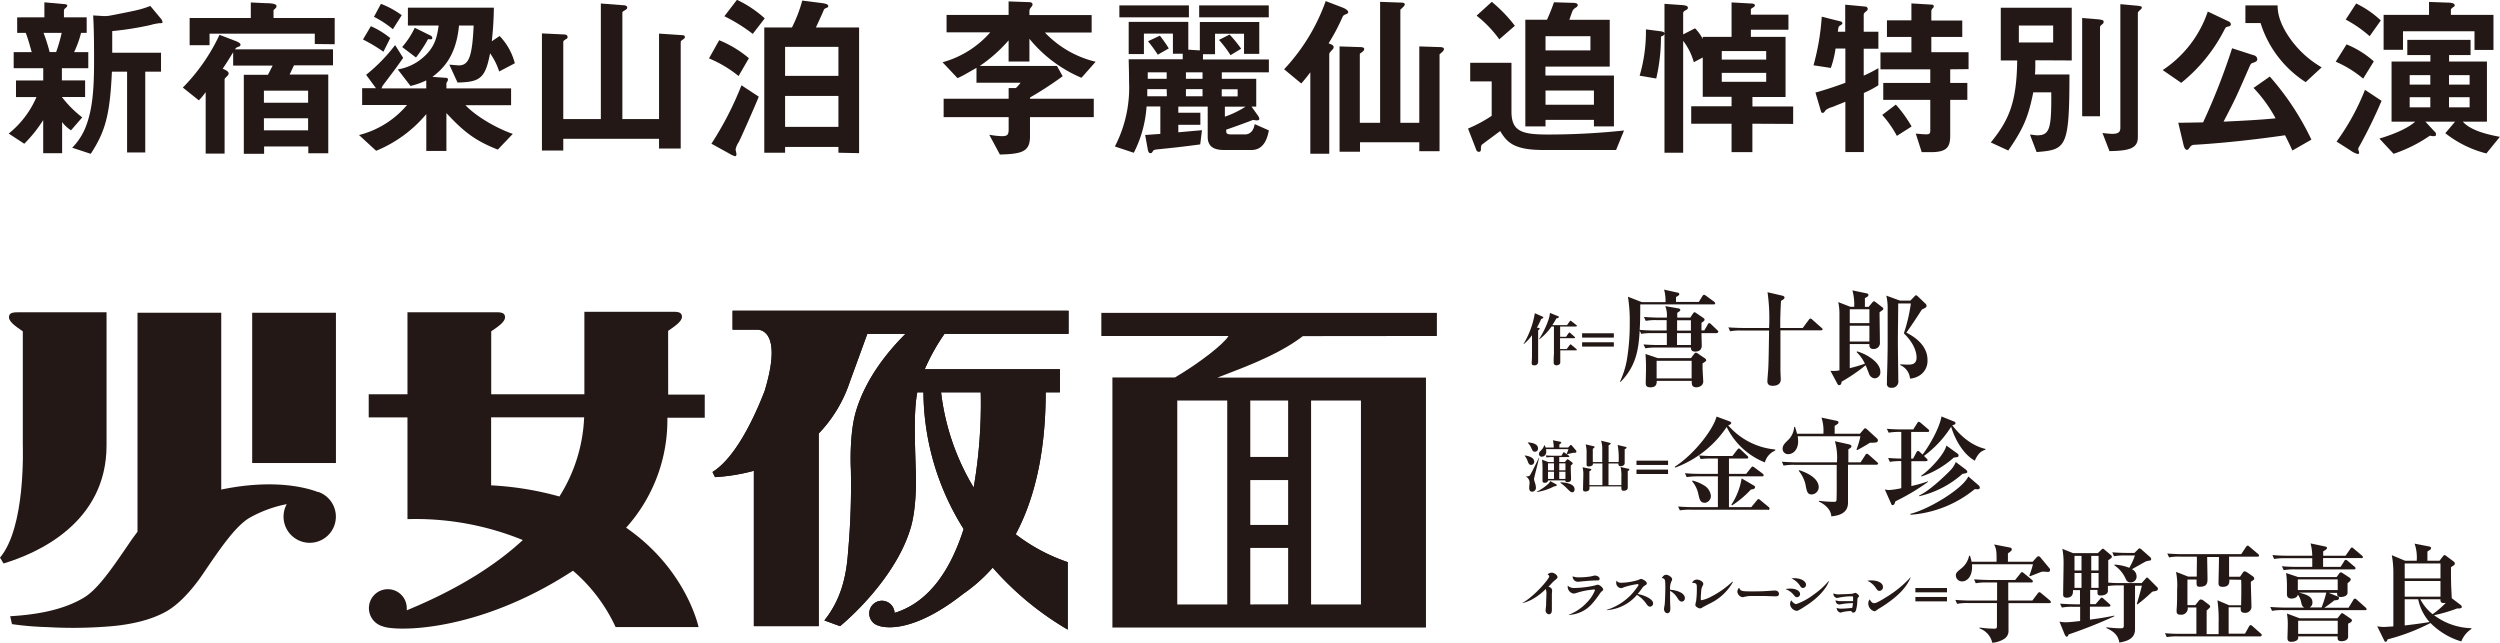 <svg id="レイヤー_1" data-name="レイヤー 1" xmlns="http://www.w3.org/2000/svg" viewBox="0 0 528.38 135.89"><defs><style>.cls-1{fill:#231815;}</style></defs><path class="cls-1" d="M1179.7,2141.6v2.58h4.91v3.51h-4.91A23.23,23.23,0,0,0,1184,2152l-2.37,2.73a7.17,7.17,0,0,1-1.88-1.74v6.58h-4v-7a28.22,28.22,0,0,1-4,5l-3.29-2.15a20,20,0,0,0,5.87-7.72H1170v-3.51h5.76v-2.58h-6.25v-3.4h3.81c-.22-.78-.74-2.74-1.26-4.07h-1.81v-3.28H1176v-3.18l4.06.37c.55,0,.78.15.78.33s-.19.37-.34.48-.37.33-.37.56v1.44h4.81v3.28h-1.19a21.16,21.16,0,0,1-1.47,4.07h3v3.4Zm-3.88-7.47a35.46,35.46,0,0,1,1.29,4.07h1.37a32.91,32.91,0,0,0,1.18-4.07Zm24.27-2a9.14,9.14,0,0,0-1.63.34,65.17,65.17,0,0,1-8.12,1.29c0,1.18,0,1.73,0,4.58h10.31v4h-3.33v17.07h-3.84v-17.07h-3.21c-.41,9.09-1.37,12.6-4.47,17.36l-3.92-1.29a13.05,13.05,0,0,0,2.81-4.28c1.48-3.7,1.81-8.06,1.81-13.82,0-3.29,0-6.58-.19-9.86l2.29.14a7.12,7.12,0,0,0,1.11-.07c5.95-1.15,6.61-1.29,8.68-2.07l2.22,2.66a1.72,1.72,0,0,1,.37.78C1200.94,2132.1,1200.72,2132.1,1200.09,2132.1Z" transform="translate(-1166.62 -2127.19)"/><path class="cls-1" d="M1228.75,2141l-.92,1.95H1236v16.63h-4.22v-1.44h-9.34v1.55h-4.29V2143h5.1l1-1.95h-8.35v-2.81c-1.18,1.92-1.59,2.55-2.21,3.47.7.3,1.25.59,1.25,1,0,.29-.26.51-.44.7s-.41.37-.41.55v15.7h-4v-13a14.17,14.17,0,0,1-1.44,1.74l-3.39-2.7a39.78,39.78,0,0,0,7.75-11.15l3.18,1.22c.41.14,1.26.48,1.26.85s-.34.4-.48.48a1,1,0,0,0-.67.51H1237V2141Zm4.4-4.51v-2.18h-22.24v2.44h-4.21V2131h12.93v-3.29l3.14.15c.37,0,2.29,0,2.29.59,0,.4-.26.52-.63.88V2131h12.93v5.54Zm-1.41,9.86h-9.34v2.55h9.34Zm0,5.84h-9.34v2.55h9.34Z" transform="translate(-1166.62 -2127.19)"/><path class="cls-1" d="M1272.12,2142.3a13.67,13.67,0,0,0-1.92-3.84c-1,5.21-2.07,6.09-6.88,6.17l-1.73-3.77c.29,0,1.7.15,2,.15,2.18,0,2.84-2,3.14-8.43h-3.1c-.63,7-3.92,9.53-5.62,10.86l2.74.19c.29,0,.55.07.55.37s-.33.66-.33.81v1.07h13.67v3.55H1265c2.43,2.55,6.9,5,10,6.06l-3.17,3.32c-4.44-1.77-6.91-3.43-10.86-7.72v8h-4.25v-7.79a27.3,27.3,0,0,1-10.6,7.76l-3.62-3.33a19.54,19.54,0,0,0,10.15-6.35h-9.49v-3.55h2.92L1244,2143a36.07,36.07,0,0,0,6.13-6.28l1.7,2.7c-1.18,1.73-2.84,3.91-4.32,5.87a3.51,3.51,0,0,0-.26.59h9.46v-1.7a16.19,16.19,0,0,1-3.33,1.18l-2.69-3.5a10.64,10.64,0,0,0,4.8-2.07c3.14-2.4,3.51-4.95,3.84-7.21h-6.5v-3.77H1271a70.81,70.81,0,0,1-.44,7.1l1.66-1.11a13,13,0,0,1,3.21,5.76Zm-24.46-4.18a35,35,0,0,0-4.32-2.58l1.66-2.81a17.25,17.25,0,0,1,4.1,2.51Zm2-4.76a22.53,22.53,0,0,0-4-2.62l1.47-2.74a19,19,0,0,1,4.4,2.4Zm7.43,2.1a28.74,28.74,0,0,1-2.55,3.88l-2.92-2.21a17.84,17.84,0,0,0,2.66-4.07l3,1.48c.22.11.7.3.7.59S1258,2135.58,1257.12,2135.46Z" transform="translate(-1166.62 -2127.19)"/><path class="cls-1" d="M1310.9,2135.58s-.41.25-.41.44v22.57h-4.58v-2.07h-20.24V2159h-4.51v-24.75l4.69.22c.48,0,.74.22.74.55s-.29.41-.48.52-.44.3-.44.48v16.33h7.94v-24.42l4.8.37c.37,0,.78.11.78.55,0,.26-.37.41-.52.52s-.51.26-.51.45v22.53h7.75v-18.06l4.88.33c.37,0,.59.11.59.4S1311.08,2135.46,1310.9,2135.58Z" transform="translate(-1166.62 -2127.19)"/><path class="cls-1" d="M1322.72,2143.26a25.28,25.28,0,0,0-6.25-3.73l2.15-3.84a23.57,23.57,0,0,1,6.28,3.8Zm0,14a4.47,4.47,0,0,0-.63,1.51c0,.15.18.81.18,1s-.07.44-.29.44a4,4,0,0,1-1-.44l-4-2.21a68.84,68.84,0,0,0,6.35-12.34l3.66,2.4C1326,2150.06,1323.27,2156.23,1322.72,2157.3Zm3-22.91a36.4,36.4,0,0,0-6-3.73l2.66-3.47a24,24,0,0,1,5.87,3.92Zm18.1,25.12v-1.22h-11.27v1.22h-4.4V2133H1334a30.16,30.16,0,0,0,2.18-5.69l4.06.52c.48.07,1.44.18,1.44.63a.38.38,0,0,1-.22.33c-.55.22-.63.26-.77.59,0,.08-1.11,2.51-1.63,3.62h9.13v26.56Zm0-22.38h-11.27v6.13h11.27Zm0,10.38h-11.27V2154h11.27Z" transform="translate(-1166.62 -2127.19)"/><path class="cls-1" d="M1395.19,2143.63a28.55,28.55,0,0,1-11-8.24v4.8h-4.4v-4.47a30.77,30.77,0,0,1-6.09,5.4H1390l1.22,2.18a76.14,76.14,0,0,1-6.91,4.5v.26h13.48v3.88h-13.48v4.1c0,3.14-1.59,3.7-6.36,3.81l-2.25-4.18a18.78,18.78,0,0,0,2.59.3c1.22,0,1.51-.22,1.51-1.48v-2.55h-13.74v-3.88h13.74v-2.25l1.52,0a7.62,7.62,0,0,0,1-1.14H1373v-3.14c-2.62,1.51-2.84,1.63-4,2.18l-3.17-3.36a20.69,20.69,0,0,0,10.08-6.32h-9.23v-3.69h13.11v-2.85l4.29.15c.33,0,.77.07.77.52a.6.6,0,0,1-.18.4c-.37.48-.48.63-.48,1v.82h13.15v3.69h-9.87a21.75,21.75,0,0,0,10.72,6.17Z" transform="translate(-1166.62 -2127.19)"/><path class="cls-1" d="M1424.85,2142.48v1.37h7.28v5.87h-1l1.37,1.92a1.62,1.62,0,0,1,.29.67c0,.3-.4.33-.59.33a6.67,6.67,0,0,1-.74-.11c-1.88.74-3.8,1.41-5.68,2.07,0,.74,0,1,1.1,1h2.85c1.62,0,2-1.63,2.07-2.18l3,1.33c-.22,1.07-.78,4.14-3.66,4.14h-5.87c-2.44,0-3.4-1-3.4-2.78v-6.39h-6.21v1.3h4.66v2.55h-4.66v1.58c2.07-.18,2.37-.22,5-.44l-.37,3c-4.18.55-4.62.59-8.57,1-1.11.11-1.26.15-1.44.44s-.22.41-.52.41-.48-.26-.59-1l-.52-2.84,3.21-.23v-5.8h-2.91a25.14,25.14,0,0,1-2.7,9.79l-4-1.33a27,27,0,0,0,3-13.63c0-1.07,0-1.44-.08-4.8h11.42v-1.18h-2.07v-4.25h-6.13v4.32h-3.22v-6.8h12.6v5.88l2.44.15v-6h12.56v6.73h-3.22v-4.25h-6.13v4.32h-2.55v1.11h13.93v2.73Zm-21.65-11.63v-2.52h14.7v2.52Zm10,15.18h-4.1l0,1.51h4.14Zm0-3.55h-4v1.37h4Zm-1.88-3.73a28,28,0,0,0-2.07-2.84l2.51-1.18a28.83,28.83,0,0,1,1.89,2.69Zm9.46,3.73h-3.51v1.37h3.51Zm0,3.55h-3.51v1.51h3.51Zm-.71-15.18v-2.52h14.71v2.52Zm6.62,8a22.3,22.3,0,0,0-2.44-3.22l2.25-1.14a27.93,27.93,0,0,1,2.44,3Zm1.51,7.2h-3.36v1.51h3.36Zm-2.7,3.69v2.11a20.17,20.17,0,0,0,4.36-2.11Z" transform="translate(-1166.62 -2127.19)"/><path class="cls-1" d="M1451.22,2130.14c-.63.26-.67.3-.85.63a42.59,42.59,0,0,1-2.95,5.58c.7.26,1.07.41,1.07.81a.77.77,0,0,1-.26.52c-.52.56-.67.7-.67,1v21h-4v-17.21a29.13,29.13,0,0,1-1.92,2.36l-3.62-3a41.08,41.08,0,0,0,8.79-14.41l3.58,1.37c.48.19,1.18.55,1.18,1A.49.49,0,0,1,1451.22,2130.14Zm19.65,8.54v20.46h-4.28v-1.88h-12.53v2h-4.32V2137l4.21.14c.34,0,1,0,1,.41s-.45.63-.93,1v14.6h4.29v-25.57l4.21.15c.33,0,1,0,1,.37s-.44.63-.93,1.14v23.91h4V2137l4.21.14c.33,0,1,0,1,.41S1471.35,2138.24,1470.87,2138.68Z" transform="translate(-1166.62 -2127.19)"/><path class="cls-1" d="M1508.18,2158.89h-15.37c-6.09,0-7.65-1.52-9.12-4-.45.33-3.85,2.84-3.92,2.92a1.51,1.51,0,0,0-.15.63c0,.51,0,.84-.44.84s-.56-.4-.74-.92l-1.55-4a29.21,29.21,0,0,0,5-2.69v-7.28h-4.54v-3.92h8.72v10.27c0,4.25,2.21,4.88,7.72,4.88a151.82,151.82,0,0,0,16.07-.85Zm-24.68-23.39a24.83,24.83,0,0,0-4.8-5l3.21-2.92a30.28,30.28,0,0,1,4.88,5.06Zm20,18.4v-1.37h-10.23v1.37H1489v-22.54h4.58c.48-1.07.85-1.92,1.48-3.69l3.51.11c.66,0,1.51,0,1.51.48a.62.62,0,0,1-.26.44c-.59.37-.62.45-.77.67s-.63,1.7-.74,2h8.53v9.9h-13.59v1.89h14.48v10.75Zm-.74-19.06h-9.49v3h9.49Zm.74,11.49h-10.23v3h10.23Z" transform="translate(-1166.62 -2127.19)"/><path class="cls-1" d="M1517.67,2134.91a38.84,38.84,0,0,1-1,8.87l-3.51-.59a33,33,0,0,0,1.33-9.79l3.11.4c.48.08.81.19.81.48S1518,2134.84,1517.67,2134.91Zm19.32,18.43v6h-4.4v-6h-8.53v-3.69h8.53v-2h-6.09v-8.31l-1.89,1a12.88,12.88,0,0,0-2.25-4.51v23.64h-3.95v-31.47l3.69.26c.81.07,1.26.18,1.26.59,0,.26-.26.4-.48.51s-.52.3-.52.6v4.5l2.51-1.29a9.72,9.72,0,0,1,1.63,2.25v-.44h6.09v-7.28l3.92.22c.59,0,1,.08,1,.37s-.14.34-.44.52-.4.26-.4.41v1.07h7.94v3.18h-7.94v1.51H1544v12.71h-7v2h8.61v3.69Zm2.92-15.36h-9.39v1.81h9.39Zm0,4.61h-9.39v1.89h9.39Z" transform="translate(-1166.62 -2127.19)"/><path class="cls-1" d="M1560.55,2146.84v12.49h-3.91v-10.64c-1.08.44-2.44,1-2.81,1.14a3.5,3.5,0,0,0-1.33.63c-.3.41-.41.59-.67.59a.35.35,0,0,1-.33-.29l-1.18-4c2.47-.71,4.32-1.33,6.32-2.07v-7.24h-2.07a21.1,21.1,0,0,1-1,4.1l-3.66-.56a50.7,50.7,0,0,0,1.74-10.27l4,1a.43.43,0,0,1,.36.37c0,.19-.14.3-.59.56-.22.18-.25.29-.37,1.25h1.56v-5.72l4.28.4a.52.52,0,0,1,.48.52.61.61,0,0,1-.29.44c-.26.23-.56.45-.56.71v3.65h3.1v3.59h-3.1v5.69a29.59,29.59,0,0,0,3.1-1.59v3.62A21.67,21.67,0,0,1,1560.55,2146.84Zm18.25-5v2.88h3.62v3.58h-3.62v7.58c0,2.51-.81,3.47-4.14,3.47h-1.88l-1.26-3.92c1.15.11,1.89.15,2.26.15.59,0,.81-.18.81-.74v-6.54h-9.94v-3.58h9.94v-2.88h-10.53v-3.58h6.54V2135h-5.17v-3.51h5.17v-3.58l4.36.26a.36.36,0,0,1,.37.33.6.6,0,0,1-.15.37,1,1,0,0,0-.37.66v2h6.54V2135h-6.54v3.22h7.87v3.58Zm-11.27,14.07a22.33,22.33,0,0,0-3.1-4.43l2.88-2.18a26.69,26.69,0,0,1,3.33,4.62Z" transform="translate(-1166.62 -2127.19)"/><path class="cls-1" d="M1596.79,2139.93c0,1.78,0,2.26-.08,3H1604c0,15.59-.7,15.88-6.94,16.4l-1.4-3.69c.4,0,1.14.15,1.55.15,2.69,0,3-1.59,2.95-9.09h-3.8c-1,4.91-1.92,7.46-5.29,12.3l-3.69-1.7c3.8-4.69,5.47-8.35,5.58-17.33h-3.47v-11.15h15v11.15Zm3.77-7.35h-7.25v3.59h7.25Zm10.27-.18c-.15.11-.37.33-.37.52v18.84h-3.77V2131l2.73.22c1.37.11,1.81.19,1.81.56S1611,2132.25,1610.83,2132.4Zm8-3c-.07.07-.37.33-.37.55v26.23c0,2.4-1.84,2.88-6,2.95l-1.48-3.84a19.91,19.91,0,0,0,2,.19c1.37,0,1.78-.37,1.78-1.3v-26.11l2.73.25c1.63.15,1.81.15,1.81.56C1619.21,2129.07,1619,2129.26,1618.8,2129.41Z" transform="translate(-1166.62 -2127.19)"/><path class="cls-1" d="M1637.53,2132.8c-.48.12-.48.12-.81.74a34.39,34.39,0,0,1-9.09,11.16l-3.92-2.7a24,24,0,0,0,9.53-12.37l4.44,2.1a.76.76,0,0,1,.44.56C1638.12,2132.66,1637.79,2132.77,1637.53,2132.8Zm13.59,26.2c-.55-1.22-.88-1.89-1.55-3.22-9,1.3-15.74,1.81-18.91,2-.52,0-.85.08-1.11.41-.44.59-.48.67-.74.67s-.55-.41-.66-.89l-1.15-4.84c.81,0,1.26,0,5.25-.08a137.46,137.46,0,0,0,6.13-15.66l4.58,1.48a.92.92,0,0,1,.74.78c0,.48-.26.59-1,.85-.37.11-.41.25-.92,1.4-2.48,5.69-2.77,6.32-5.21,11,6.54-.3,8.64-.48,11-.7a29.72,29.72,0,0,0-4.66-6.43l3.44-2.4a57.22,57.22,0,0,1,8.79,13.33Zm2.81-14.45a23,23,0,0,1-9.53-12.48h-3.21v-3.74H1648c0,1.15.15,3.48,2.63,7a21.06,21.06,0,0,0,6.68,6.09Z" transform="translate(-1166.62 -2127.19)"/><path class="cls-1" d="M1666.08,2143.81a23.35,23.35,0,0,0-5.8-3.58l2.29-3.66a20,20,0,0,1,5.76,3.59Zm-.7,14.11c-.3.49-.34.6-.34.78s.19.63.19.74a.29.29,0,0,1-.3.3,4.45,4.45,0,0,1-1.47-.71l-3-1.92a49.06,49.06,0,0,0,6-10.93l3.51,2.32A101.64,101.64,0,0,1,1665.38,2157.92Zm2.07-23.08a25.56,25.56,0,0,0-5.06-3.51l2.21-3.4a20.9,20.9,0,0,1,5.21,3.58Zm24.67,24.78a23.17,23.17,0,0,1-8.68-4.28l2.07-2.44h-6.28l1.92,2.07a.79.79,0,0,1,.33.63c0,.26-.14.37-.51.37a3,3,0,0,1-.78-.11,30.69,30.69,0,0,1-7.68,3.84l-3-3.22c2.84-.85,5.94-2.1,7.57-3.58h-5v-12.71h8.21v-1.36h-4.88v-3.22h13.37v3.22h-4.54v1.36h8v12.71h-5.1c1.74,2,5.73,2.81,7.83,3.21Zm-2.51-21.87v-3.95H1674.5v3.92h-4.1v-7.39H1680v-2.73l3.92.14c1,0,1.51.22,1.51.59,0,.12-.07.23-.26.34s-.55.4-.55.55v1.11h9v7.42Zm-9.34,5.32h-4.36v2h4.36Zm0,4.66h-4.36v2.14h4.36Zm8.31-4.66h-4.36v2h4.36Zm0,4.66h-4.36v2.14h4.36Z" transform="translate(-1166.62 -2127.19)"/><path class="cls-1" d="M1491.81,2196.48c.18.06.23.12.23.2s-.18.23-.33.31c0,.48,0,1,0,2.63,0,.63,0,3.41,0,4a.73.73,0,0,1-.84.78c-.52,0-.52-.28-.52-.44s.06-1.24.06-1.44c0-.9,0-1.26,0-4.48a10.25,10.25,0,0,1-1.72,1.87l-.08,0a18.51,18.51,0,0,0,2.4-6.52l1.59.7c.15.07.21.11.21.21s-.24.25-.46.31a18.66,18.66,0,0,1-.91,1.84Zm4.07-2.47c.12,0,.2.1.2.17s0,.24-.52.3c-.14.27-.32.6-.85,1.43h3.1l.56-.79c.07-.1.12-.14.19-.14s.13.06.22.12l1,.79c.08.06.12.11.12.18s-.12.13-.18.13h-3.36v.08c0,.36,0,1.22,0,2.1h1.24l.53-.75c.06-.09.11-.16.19-.16a.39.39,0,0,1,.22.13l.86.76c.07.07.12.12.12.18s-.12.13-.18.13h-3c0,1,0,1.16,0,2.29h1.4l.63-.83c.06-.09.12-.16.19-.16s.15.08.21.13l1,.84c.08.07.12.12.12.18s-.1.12-.18.12h-3.32c0,.33,0,2.32,0,2.5,0,.49-.42.66-.85.66s-.55-.36-.55-.56,0-1.48.06-1.76c0-1.15,0-2,0-2.18,0-.59,0-3.26,0-3.7h-.52a11.66,11.66,0,0,1-2.56,2.7l-.06-.06c.71-1,2.24-4,2.29-5.52Z" transform="translate(-1166.62 -2127.19)"/><path class="cls-1" d="M1507.71,2197.63v.91H1501v-.91Zm0,1.9v.92H1501v-.92Z" transform="translate(-1166.62 -2127.19)"/><path class="cls-1" d="M1529.46,2197.6h-3.23c0,.42.06,2.47.06,2.62,0,.67-.33,1.28-1.41,1.28-.87,0-.87-.56-.87-.85h-7.23a13,13,0,0,0-2.42.15l-.38-.82c1.37.13,3,.13,3.21.13h1.72v-2.51h-3a13.17,13.17,0,0,0-2.42.15l-.32-.69c-.22,4-.76,7.49-4,10.81l-.18,0a18.11,18.11,0,0,0,1.46-4.56,45.47,45.47,0,0,0,.62-7.87,31.78,31.78,0,0,0-.38-5.54l2.94,1.15h5a9.08,9.08,0,0,0-.3-2.65l2.81.63c.18,0,.4.11.4.31s-.07.27-.69.63V2191h4.82l.76-1.24c.09-.13.23-.27.34-.27a1.2,1.2,0,0,1,.45.23l1.68,1.23a.48.48,0,0,1,.22.34c0,.22-.18.24-.33.24h-15.5c0,1.8,0,3.59-.12,5.37a29.48,29.48,0,0,0,3.12.13h2.58v-2.18h-2a11.18,11.18,0,0,0-2.42.16l-.38-.83c1.37.11,3,.14,3.2.14h1.64a5.33,5.33,0,0,0-.33-2.43l2.73.47c.16,0,.45.14.45.34s-.25.34-.65.61v1h2.76l.58-.88c.07-.09.18-.25.32-.25a1.09,1.09,0,0,1,.45.25l1.36.92c.07.05.3.2.3.4s-.07.25-.65.68c0,1.19,0,1.32,0,1.59h.6l.72-1.23c0-.09.16-.3.34-.3s.36.21.4.25l1.3,1.24c.2.2.2.29.2.35S1529.61,2197.6,1529.46,2197.6Zm-3,6.41c0,.23,0,.52,0,.95s.14,2.69.14,2.75a1.12,1.12,0,0,1-.43,1,1.74,1.74,0,0,1-1,.34c-1,0-1-.61-1-1.37h-7.4c0,.52,0,1.37-1.32,1.37-1,0-1-.52-1-1s.06-2.51.06-2.93c0-1.82-.09-2.69-.11-3.12l2.6.88h7l.67-.88c.18-.23.29-.27.38-.27a1,1,0,0,1,.47.22l1.37.93c.14.08.34.24.34.44S1527.1,2203.56,1526.47,2204Zm-2.31-.56h-7.4v3.71h7.4Zm-.15-8.57h-2.92c0,.72,0,1.46,0,2.18H1524Zm0,2.72h-2.94c0,.36,0,2.13,0,2.51H1524Z" transform="translate(-1166.62 -2127.19)"/><path class="cls-1" d="M1551.51,2197h-8.59c0,6.33,0,7.05,0,8.5,0,.32.07,1.6.07,1.87,0,1.36-1.44,1.36-1.7,1.36-1.13,0-1.13-.71-1.13-1s.16-2.15.18-2.51c.07-1.46.09-2.13.18-8.17h-5.81a11.18,11.18,0,0,0-2.42.16l-.38-.83c1.37.11,3,.13,3.21.13h5.4a39.71,39.71,0,0,0-.33-7.56l2.91.68c.32.06.68.15.68.45s-.41.51-.74.69c-.07,1.08-.16,3.46-.16,4.42v1.32h4.75l1.28-1.72c.09-.12.2-.27.36-.27a.63.63,0,0,1,.4.24l1.93,1.71c.14.13.23.2.23.34S1551.67,2197,1551.51,2197Z" transform="translate(-1166.62 -2127.19)"/><path class="cls-1" d="M1563.87,2193.18c0,1,.07,5.45.07,6.35a1.27,1.27,0,0,1-1.42,1.41.72.72,0,0,1-.8-.81v-.22h-4.15V2205a33.17,33.17,0,0,0,3.2-.94,8.06,8.06,0,0,0-1.75-2.45l.09-.16c2.09.59,4.92,2.34,4.92,4.27a1.26,1.26,0,0,1-1.19,1.43,1.38,1.38,0,0,1-1.21-1c-.12-.29-.59-1.52-.7-1.77a36.14,36.14,0,0,1-5.09,3.48c0,.27-.11.74-.49.74-.23,0-.34-.18-.45-.4l-1.42-2.65a6.05,6.05,0,0,0,1.91-.09v-12a11.8,11.8,0,0,0-.25-2.42l2.58,1h.79a11.23,11.23,0,0,0-.38-3.48l3,.63c.13,0,.38.09.38.34s-.16.36-.74.67c0,.61,0,1.55,0,1.84h.79l.76-.9c.16-.2.25-.27.38-.27s.25.12.41.23l1.3,1a.54.54,0,0,1,.27.38C1564.59,2192.68,1564.52,2192.73,1563.87,2193.18Zm-2.15-.63h-4.15v2.94h4.15Zm0,3.48h-4.15v3.34h4.15Zm11.06,10.18a4.31,4.31,0,0,1-2.47,1,3.41,3.41,0,0,0-2.07-2.85l0-.18c.6.05,1.19.07,1.66.07.78,0,1.79-.07,1.79-1.5,0-.94-.38-2.87-2.69-5.11a33.9,33.9,0,0,0,1.48-6.31h-2.67c0,2.72-.07,5.43-.07,8.14,0,1.31.09,7,.09,8.15a1.32,1.32,0,0,1-1.48,1.52.82.82,0,0,1-.92-1c0-.23,0-.77,0-1,.09-2.53.15-5.58.15-7.31s0-6.39,0-7.72a10.68,10.68,0,0,0-.29-2.44l2.89,1.05h2.2l.83-.85c.13-.16.25-.27.38-.27s.25.11.41.27l1.57,1.5a.77.77,0,0,1,.24.45c0,.32-.29.45-1,.79-1.28,2-2.36,3.61-3.28,4.89,2.9,1.43,4.47,3.47,4.47,5.74A3.67,3.67,0,0,1,1572.78,2206.21Z" transform="translate(-1166.62 -2127.19)"/><path class="cls-1" d="M1490.24,2225.45c-.42,0-.52-.23-.74-.77a3.66,3.66,0,0,0-.62-1.15l0-.07c.21,0,2,.24,2,1.29A.66.66,0,0,1,1490.24,2225.45Zm1.69-1.52c-.12.46-1.1,4.39-1.1,4.49a4.28,4.28,0,0,0,.17.7,3.73,3.73,0,0,1,.24,1.12.81.81,0,0,1-.81.87c-.61,0-.61-.66-.61-.85s.06-.69.06-.81a1.49,1.49,0,0,0-.68-1.5v-.08c.47,0,.66,0,.87-.38.43-.71,1.61-3.13,1.79-3.55h.07Zm-.9-1.27c-.43,0-.55-.3-.74-.73a3.88,3.88,0,0,0-.76-1.16v-.08c.7.06,2.15.21,2.15,1.29A.64.64,0,0,1,1491,2222.66Zm4.12,7.29a12,12,0,0,1-3.72,1.24l0-.08a10.76,10.76,0,0,0,2.34-1.58,1.49,1.49,0,0,0,.48-.66l1.27.68a.22.22,0,0,1,.12.18C1495.62,2229.89,1495.57,2229.89,1495.15,2230Zm4.24-7.06-.29,0-1.31.3.39.29c.08.06.12.1.12.17s-.11.14-.18.14h-1.95v1.05h1.19l.37-.44c.06-.07.12-.14.21-.14a.34.34,0,0,1,.19.08l.74.56a.35.35,0,0,1,.15.23c0,.09,0,.12-.41.45,0,.4,0,.55,0,.82s.06,1.75.06,2.07c0,.5-.42.62-.79.62s-.42-.15-.41-.37h-3.67c0,.43-.51.51-.7.51-.36,0-.47-.18-.47-.41s0-1.68,0-2a16.32,16.32,0,0,0-.1-2.48l1.32.51h1.17v-1.05h-.22a6.6,6.6,0,0,0-1.3.08l-.19-.44c.57.05,1.14.07,1.71.07h1.61l.34-.58c0-.07.12-.15.2-.15a.66.66,0,0,1,.21.13l.36.28,0-.07a10.58,10.58,0,0,0,.38-1h-4.75a2.05,2.05,0,0,1,.05.47,1,1,0,0,1-.92,1.13.6.6,0,0,1-.62-.59c0-.3.17-.48.52-.84a2.22,2.22,0,0,0,.59-1h.07a2,2,0,0,1,.23.49H1495a6.37,6.37,0,0,0-.17-1.54l1.45.29c.07,0,.31.07.31.21s0,.08-.39.38a6.3,6.3,0,0,0,0,.66h1.85l.38-.42a.27.27,0,0,1,.19-.12.32.32,0,0,1,.22.12l.85,1a.46.46,0,0,1,.1.25C1499.8,2222.84,1499.65,2222.89,1499.39,2222.89Zm-4.33,2.22h-1.27v1.49h1.27Zm0,1.78h-1.27v1.53h1.27Zm2.42-1.78h-1.31v1.49h1.31Zm0,1.78h-1.31v1.53h1.31Zm1.43,4.34c-.29,0-.38-.09-1.16-.86a9.58,9.58,0,0,0-1.35-1.15l0-.09c1,0,3,.27,3,1.44C1499.44,2231,1499.21,2231.23,1498.91,2231.23Z" transform="translate(-1166.62 -2127.19)"/><path class="cls-1" d="M1510.65,2226.75c0,.31,0,1,0,2.37,0,.18,0,1.07,0,1.12,0,.49-.42.67-.87.67s-.5-.21-.48-.92h-6.74c0,.09,0,.32,0,.43,0,.61-.72.65-.85.65-.51,0-.51-.28-.51-.47,0-.48.06-2.59.06-3a5.61,5.61,0,0,0-.17-1.65l1.63.32c.07,0,.23.05.23.17s-.27.29-.41.36c0,.44,0,2.36,0,2.93h2.75v-3.28c0-.78,0-1.1,0-1.31h-2a.65.65,0,0,1-.06.33,1.15,1.15,0,0,1-.84.31c-.44,0-.44-.27-.44-.42,0-.37,0-2,0-2.33a6.54,6.54,0,0,0-.2-1.92l1.67.39c.11,0,.22.06.22.17s-.28.33-.38.37c0,.68,0,.81,0,2.81h2c0-.44,0-2.39,0-2.78a5.32,5.32,0,0,0-.25-1.74l1.81.44c.1,0,.22.06.22.16s-.26.31-.44.36c0,.17,0,.92,0,1.08v2.48h2.12a16.11,16.11,0,0,0-.2-3.61l1.67.4c.11,0,.21.06.21.16s-.22.27-.4.34c0,.35,0,1.07,0,1.56,0,.22,0,1.19,0,1.38,0,.41-.42.65-.85.65s-.49-.3-.48-.59h-2.09v4.59h2.72c0-.57,0-1.38,0-1.67a8,8,0,0,0-.17-2.17l1.63.37c.09,0,.22,0,.22.14S1510.89,2226.65,1510.65,2226.75Z" transform="translate(-1166.62 -2127.19)"/><path class="cls-1" d="M1519.17,2224.55v.91h-6.68v-.91Zm0,1.89v.93h-6.68v-.93Z" transform="translate(-1166.62 -2127.19)"/><path class="cls-1" d="M1539.63,2224.92a15.17,15.17,0,0,1-8.07-7.49,22.45,22.45,0,0,1-10.88,8.59l-.09-.18c4.49-2.92,8.3-8.3,8.82-10.61l2.71,1c.25.09.4.22.4.38s-.33.4-.65.47a14.93,14.93,0,0,0,9.94,5.11l0,.23A3.78,3.78,0,0,0,1539.63,2224.92Zm.68,10h-16.22a13.65,13.65,0,0,0-2.42.13l-.39-.81c1.37.12,3,.14,3.21.14h5.21v-6.51h-4.15a15.27,15.27,0,0,0-2.45.16l-.36-.83c1.1.11,2.25.14,3.21.14h3.75v-3.24h-1.87a15.18,15.18,0,0,0-1.77.12l-.33-.77c.89.07,1.9.12,2.51.12h4.53l1-1.3c.11-.14.25-.3.36-.3s.2.07.42.27l1.35,1.28a.51.51,0,0,1,.22.34c0,.22-.17.24-.33.24h-3.75v3.24h3.64l1-1.26c.14-.16.25-.29.34-.29s.2.06.45.24l1.68,1.26a.48.48,0,0,1,.22.36c0,.2-.18.22-.33.22h-7v6.51h4.71l1.17-1.41c.13-.18.25-.3.36-.3s.18.05.42.25l1.71,1.41c.16.14.22.23.22.34S1540.46,2235,1540.31,2235Zm-13.42-1.48c-.89,0-1.05-.61-1.32-1.82a6,6,0,0,0-1.32-2.71l.08-.16a9.09,9.09,0,0,1,2.7,1.19,2.9,2.9,0,0,1,1.19,2.06A1.45,1.45,0,0,1,1526.89,2233.47Zm9.81-2.81a20.74,20.74,0,0,1-4,3.37l-.15-.14a14.39,14.39,0,0,0,2.17-5.56l2.56,1.5c.23.14.27.21.27.32C1537.57,2230.42,1537.35,2230.57,1536.7,2230.66Z" transform="translate(-1166.62 -2127.19)"/><path class="cls-1" d="M1563.1,2225.41h-5.9c0,1.26,0,6.82,0,8s-.45,2.64-3.53,2.91c-.09-1.66-1.7-2.71-2.62-3.12l0-.17a24.46,24.46,0,0,0,3,.22c.49,0,.61,0,.7-.25s.06-4.86.06-4.91v-2.65H1546a11.31,11.31,0,0,0-2.42.16l-.36-.83c1.34.11,2.94.14,3.18.14h8.46a12.63,12.63,0,0,0-.43-4.47l3,.67c.18.05.49.14.49.39s-.07.26-.65.67c0,.42,0,2.33,0,2.74h2.58l1-1.53c0-.07.18-.29.34-.29s.34.18.43.24l1.7,1.51s.25.2.25.36S1563.28,2225.41,1563.1,2225.41Zm-1.28-4.64c-1.23.79-2.09,1.23-2.69,1.55l-.14-.11a17.4,17.4,0,0,0,.83-2.81h-13.25a8.23,8.23,0,0,1,.09,1.06c0,1.88-1.13,2.71-2.07,2.71a1.12,1.12,0,0,1-1.21-1.12c0-.74.45-1.15,1-1.71a4.19,4.19,0,0,0,1.44-2.91h.18c.16.45.27.85.43,1.43H1552a9.29,9.29,0,0,0-.4-3.41l3.21.68c.11,0,.38.13.38.33s-.07.29-.81.74c0,1.33,0,1.48,0,1.66h5.34l.72-.85c.09-.09.24-.31.38-.31s.4.22.49.31l2,1.84a.57.57,0,0,1,.21.45C1563.46,2220.73,1563.19,2220.75,1561.82,2220.77Zm-12.32,10.92c-.83,0-1-.62-1.21-1.7a6.9,6.9,0,0,0-1.5-3.28l.09-.15c4,1.3,4.13,3.12,4.13,3.59A1.55,1.55,0,0,1,1549.5,2231.69Z" transform="translate(-1166.62 -2127.19)"/><path class="cls-1" d="M1584,2224.56c-2.4-1.35-4.14-4.35-5-7.18a22.67,22.67,0,0,1-5.74,6.17l.54.54c.11.11.22.2.22.34s-.2.24-.36.24h-3.07v5.25a29.06,29.06,0,0,0,3.5-1l0,.13a45.85,45.85,0,0,1-6.88,4.1c-.09.34-.23.79-.54.79s-.32-.2-.38-.36l-1.31-2.94a4.48,4.48,0,0,0,.92.12,16.32,16.32,0,0,0,2.56-.39v-5.72a12,12,0,0,0-2.42.16l-.36-.83c.81.07,2,.13,2.78.13v-5.63a13.72,13.72,0,0,0-2.67.16l-.38-.83c1.37.14,3,.14,3.21.14H1571l.83-1.33c.11-.15.22-.29.33-.29s.25.11.43.25l1.55,1.32a.51.51,0,0,1,.22.34c0,.22-.2.24-.34.24h-3.47v5.63h.42l.68-1.3c.06-.11.18-.31.36-.31s.29.16.4.25l.54.51c1.41-1.77,3.65-5.74,4-8.05l2.69,1.08a.34.34,0,0,1,.27.33c0,.27-.13.29-.67.45,1.16,1.53,3.59,4.2,7,5v.18C1585.69,2222.41,1584.79,2222.72,1584,2224.56Zm0,6a24.27,24.27,0,0,1-13.6,5.43v-.2c4-1,11.09-5.34,12.23-7.9l2.17,1.87a.63.63,0,0,1,.25.47C1585.08,2230.64,1584.72,2230.62,1584,2230.57Zm-2.6-3.23a20.73,20.73,0,0,1-9.16,4.74l0-.16c2.26-1,5.83-4.51,6.64-5.36a5.34,5.34,0,0,0,1.1-1.71l2.08,1.57a.79.79,0,0,1,.36.5C1582.41,2227.16,1582.17,2227.21,1581.43,2227.34Zm-1.17-3.52-.67.09a19.84,19.84,0,0,1-6.82,4l-.07-.16c2.38-1.7,5.07-4.93,5.32-6.39l2.31,1.68a.56.56,0,0,1,.27.38C1580.6,2223.69,1580.39,2223.78,1580.26,2223.82Z" transform="translate(-1166.62 -2127.19)"/><path class="cls-1" d="M1488.37,2254.64c2.56-1.44,5.68-5.11,5.68-5.62,0-.21-.22-.35-.36-.44a1.49,1.49,0,0,1,.9-.36c.49,0,1.21.52,1.21.93,0,.23-.14.35-.47.61a8,8,0,0,0-.9.87c-.13.14-.39.42-.55.56.23.06.78.25.78.81,0,.13-.05.69-.05.8s0,.49,0,1.22c0,.32,0,1.7,0,2s0,1-.65,1a.81.81,0,0,1-.67-.88c0-.16.09-.85.1-1,0-.76.07-2.18.07-2.37a2.9,2.9,0,0,0-.14-1.09,12.73,12.73,0,0,1-2.83,2.16,8.87,8.87,0,0,1-2.1.83Z" transform="translate(-1166.62 -2127.19)"/><path class="cls-1" d="M1498.17,2257.12a10,10,0,0,0,3.89-2.65,7.45,7.45,0,0,0,1.67-2.57c0-.12-.19-.12-.22-.12a18,18,0,0,0-2.37.36c-.55.13-1,.26-1.29.36a2.25,2.25,0,0,1-.65.14,1.47,1.47,0,0,1-1.24-1.32,1.28,1.28,0,0,1,0-.35,2,2,0,0,0,1.54.49,22.08,22.08,0,0,0,3.66-.41c.18,0,1-.28,1.12-.28.45,0,1.17.65,1.17,1,0,.16,0,.18-.41.5a3.91,3.91,0,0,0-.37.5c-1.57,2.28-2.58,3.16-3.84,3.73a6.92,6.92,0,0,1-2.69.66Zm2.34-7.91a15.69,15.69,0,0,0,2.11-.16c.18,0,.92-.22,1.08-.22.37,0,1,.25,1,.67s-.31.35-.93.37c-.28,0-1.49.07-2.39.16-.21,0-1.08.12-1.26.12A1.12,1.12,0,0,1,1499,2249,3.69,3.69,0,0,0,1500.51,2249.21Z" transform="translate(-1166.62 -2127.19)"/><path class="cls-1" d="M1506.21,2256.08a12.11,12.11,0,0,0,5.38-3.44,18.1,18.1,0,0,0,1.31-1.71.53.53,0,0,0,0-.18c0-.05,0-.11-.2-.11a16.67,16.67,0,0,0-2.73.62c-.52.21-.58.23-.76.23a1.1,1.1,0,0,1-1-1.14.92.92,0,0,1,.09-.43c.15.2.33.44,1,.44a13.17,13.17,0,0,0,3.59-.6c.41-.19.46-.21.57-.21.26,0,1.22.46,1.22.93,0,.21-.13.3-.36.42a1.85,1.85,0,0,0-.64.61c-.48.66-.54.74-.94,1.23a6.93,6.93,0,0,1,2.27.79c.38.23,1,.64,1,1.18a.68.68,0,0,1-.64.7c-.38,0-.6-.33-.78-.58a6.65,6.65,0,0,0-2-1.91,9.21,9.21,0,0,1-6.42,3.23Z" transform="translate(-1166.62 -2127.19)"/><path class="cls-1" d="M1519.6,2254.38c0,.22.05,1.22.05,1.41s0,1-.63,1c-.48,0-.71-.49-.71-.93,0-.14.12-.74.14-.86.08-.62.14-2.93.14-3.64,0-1.75-.06-1.88-.76-2,.15-.22.44-.69.92-.69s1.28.51,1.28.94a.62.62,0,0,1-.11.36,3.54,3.54,0,0,0-.32,1.86c1.61.13,3.12.73,3.12,1.77a.69.69,0,0,1-.65.74c-.45,0-.73-.46-.91-.74a4.16,4.16,0,0,0-1.57-1.54C1519.59,2252.46,1519.59,2253.54,1519.6,2254.38Z" transform="translate(-1166.62 -2127.19)"/><path class="cls-1" d="M1532.88,2250.19a11,11,0,0,1-4.82,4.52c-.8.41-1.4.72-1.62.86a.85.85,0,0,1-.51.21c-.21,0-1-.29-1-.78a7.76,7.76,0,0,1,.17-.76,19.58,19.58,0,0,0,.15-2.69c0-.92,0-1.14-1-1.18a1.09,1.09,0,0,1,1-.68c.66,0,1.36.47,1.36.9,0,.14,0,.19-.17.47a2.66,2.66,0,0,0-.27,1.07c-.08,1.14-.09,1.27-.09,1.62,0,.12,0,.29.21.29a7.57,7.57,0,0,0,2-.76,19.2,19.2,0,0,0,4.47-3.15Z" transform="translate(-1166.62 -2127.19)"/><path class="cls-1" d="M1541.93,2253.22l-.42,0c-.12,0-1.48-.06-2-.06s-1.77,0-2.63,0c-.39,0-.8,0-1.2.1-.12,0-.68.15-.81.15a1.34,1.34,0,0,1-1.06-1.15,1.25,1.25,0,0,1,.38-.85c.28.71.53.77,2.59.77.85,0,2.19,0,3.08-.07.27,0,1.56-.11,1.86-.11.7,0,.88.43.88.67C1542.64,2253.21,1542.15,2253.22,1541.93,2253.22Z" transform="translate(-1166.62 -2127.19)"/><path class="cls-1" d="M1545,2251.59c1.28,0,2.07.54,2.07,1.13a.67.67,0,0,1-.66.69c-.3,0-.48-.23-.66-.45a3.92,3.92,0,0,0-1.78-1.27A6.15,6.15,0,0,1,1545,2251.59Zm8.17-1.58c-.32,1.07-1.79,3.32-5.13,5.38a11.2,11.2,0,0,1-1.39.83.74.74,0,0,1-.34.07,1.63,1.63,0,0,1-1.36-1.4,1.66,1.66,0,0,1,.24-.83c.27.37.67.8,1.08.8a13.38,13.38,0,0,0,3.75-2.06,15.7,15.7,0,0,0,3.09-2.82Zm-7.36-.62c1.42,0,2.51.61,2.51,1.38a.66.66,0,0,1-.63.69c-.34,0-.46-.19-.79-.69a4.19,4.19,0,0,0-1.67-1.34A4.52,4.52,0,0,1,1545.81,2249.39Z" transform="translate(-1166.62 -2127.19)"/><path class="cls-1" d="M1555.58,2252.79c.58,0,2.16-.06,2.61-.13a4.68,4.68,0,0,1,.53-.17c.28,0,.79.45.79.67s0,.13-.16.29-.12.15-.18.71a7.14,7.14,0,0,1-.33,2.13.59.59,0,0,1-.52.38c-.14,0-.18,0-.38-.26a.55.55,0,0,0-.33-.08,9.93,9.93,0,0,0-1.32.17c-.11,0-.59.17-.68.17a1,1,0,0,1-.8-1,2.71,2.71,0,0,0,1.06.16c.4,0,1.79-.1,2.22-.17.06-.2.13-.74.17-1a15.92,15.92,0,0,0-2.09.16c-.13,0-.66.13-.78.13a.79.79,0,0,1-.8-.7,1,1,0,0,1,0-.19,2.69,2.69,0,0,0,1.06.18l1.62,0c.3,0,.44,0,1,0,0-.29,0-.55,0-.73s0-.29-.21-.29a14.68,14.68,0,0,0-2.2.17c-.14,0-.8.18-1,.18a.88.88,0,0,1-.74-.74,1.64,1.64,0,0,1,0-.23A2.84,2.84,0,0,0,1555.58,2252.79Z" transform="translate(-1166.62 -2127.19)"/><path class="cls-1" d="M1562.1,2249.86c1.44,0,2.49.54,2.49,1.4a.79.79,0,0,1-.75.82c-.34,0-.52-.28-.74-.6a4.15,4.15,0,0,0-1.8-1.54A2.63,2.63,0,0,1,1562.1,2249.86Zm8.37-.64c-.74,1.59-1.88,3.47-5.87,6.07-.19.13-1.09.67-1.26.8s-.4.29-.55.29a1.69,1.69,0,0,1-1.3-1.65,1.24,1.24,0,0,1,.3-.86c.16.29.45.8.91.8.24,0,.56,0,2.58-1.27a23.45,23.45,0,0,0,5.14-4.2Z" transform="translate(-1166.62 -2127.19)"/><path class="cls-1" d="M1578.12,2251.47v.91h-6.68v-.91Zm0,1.89v.93h-6.68v-.93Z" transform="translate(-1166.62 -2127.19)"/><path class="cls-1" d="M1599.75,2254.66h-8.63v5.66a2,2,0,0,1-1.08,2,5.47,5.47,0,0,1-2.35.72A4.21,4.21,0,0,0,1585,2260l0-.18a22.83,22.83,0,0,0,3.19.24c.38,0,.49-.11.49-.63v-4.78h-6a11.43,11.43,0,0,0-2.43.16l-.36-.83c1.35.12,2.94.14,3.19.14h5.63v-3.82h-2.09a11.38,11.38,0,0,0-2.42.16l-.36-.83c1.35.11,2.94.14,3.19.14h5.49l1.1-1.37c.12-.16.23-.29.36-.29s.29.15.41.24l1.66,1.37a.48.48,0,0,1,.22.34c0,.2-.2.24-.34.24h-4.86c0,.41,0,2.92,0,3.82h5.09l1.14-1.51c.09-.13.23-.26.34-.26a.7.7,0,0,1,.4.22l1.8,1.5a.5.5,0,0,1,.22.34C1600.11,2254.64,1599.91,2254.66,1599.75,2254.66Zm-.26-6.59c-.16,0-.81-.07-1-.07a2,2,0,0,0-.71.16c-.72.29-1.78.7-2.14.83l-.11-.16a19.08,19.08,0,0,0,.76-2.38h-12.89c.2,2.52-1,3.62-2.09,3.62a1.3,1.3,0,0,1-1.32-1.24c0-.56.24-.76,1.1-1.46a4.5,4.5,0,0,0,1.7-2.73h.18a6.89,6.89,0,0,1,.34,1.28h5.29c0-2.11,0-2.63-.52-3.66l3.33.65c.08,0,.4.09.4.36s0,.29-.81.88v1.77h5.23l.78-.88c.16-.15.27-.29.43-.29a.67.67,0,0,1,.49.32l1.8,2.17a.55.55,0,0,1,.18.4A.41.41,0,0,1,1599.49,2248.07Z" transform="translate(-1166.62 -2127.19)"/><path class="cls-1" d="M1621.71,2252.2c-.17,0-.22.07-.51.33a31.19,31.19,0,0,1-2.83,2.4l-.13-.09c.6-2,.87-3.05,1.07-3.85h-1.45c0,1.43,0,7.74,0,9,0,.89,0,2.51-3.32,3-.15-.88-.49-2.07-2.73-3.06l0-.17a26,26,0,0,0,2.92.22c.69,0,.76-.07.76-.76l0-8.3h-1a14.07,14.07,0,0,0-2.36.13c0,.16,0,.83,0,1,0,1-1.44,1-1.57,1-.52,0-.63-.22-.63-.58,0-.09,0-.45,0-.59h-1.55v3h1.15l.94-1.1c.23-.25.25-.27.36-.27a.68.68,0,0,1,.4.24l1.21,1.08c.14.14.23.2.23.34s-.2.24-.34.24h-4v2.74c2.68-.34,4.18-.65,5.14-.85l0,.15a102.74,102.74,0,0,1-9.67,3.84c-.09.4-.27.47-.4.47s-.36-.38-.41-.49l-1.1-2.7a7,7,0,0,0,1.37.14c.63,0,2.29-.18,3-.27v-3h-1.44a11.38,11.38,0,0,0-2.42.16l-.38-.83c1.37.11,3,.14,3.21.14h1v-3h-1.48c0,.41.11,1.6-1.34,1.6-.56,0-.74-.25-.74-.65,0-1,.09-5.52.09-6.44a16.73,16.73,0,0,0-.25-3.23l2.24.9H1610l.68-.65c.13-.14.24-.27.4-.27s.36.22.45.29l1.19,1c.18.16.25.27.25.4s-.07.32-.77.72c0,2.2,0,4.31,0,4.74.94.09,1.86.11,2.8.11h4.26l.79-.88c.09-.09.2-.29.36-.29s.27.16.35.25l1.73,1.73c.14.13.2.18.2.36C1622.72,2252,1622.48,2252.06,1621.71,2252.2Zm-15.16-7.52h-1.48v3.08h1.48Zm0,3.61h-1.48v3.15h1.48Zm3.61-3.61h-1.55v3.08h1.55Zm0,3.61h-1.55v3.15h1.55Zm10.95-2.64c-.13,0-.78.13-.92.18s-2.53,1.43-3,1.66a1.67,1.67,0,0,1,1,1.5,1.23,1.23,0,0,1-1.25,1.3c-.68,0-.86-.38-1.06-.78a6.67,6.67,0,0,0-2.37-2.83l0-.16a10,10,0,0,1,3.14.68,14.18,14.18,0,0,0,1.19-2.61h-2a12.14,12.14,0,0,0-2.42.16l-.36-.83c1,.09,2.13.13,3.18.13h1.5l.68-.67c.07-.07.24-.29.42-.29a.85.85,0,0,1,.41.25l1.77,1.57a.62.62,0,0,1,.25.4A.34.34,0,0,1,1621.11,2245.65Z" transform="translate(-1166.62 -2127.19)"/><path class="cls-1" d="M1644.37,2261.69H1627a13.36,13.36,0,0,0-2.43.15l-.38-.82c1.08.09,2.13.13,3.21.13h3.43c0-.79,0-4.67,0-5.57H1629a1.36,1.36,0,0,1-1.5,1.53c-.85,0-.85-.47-.85-.76V2256c.11-.85.11-3.19.11-4.2a14.56,14.56,0,0,0-.23-3.74l2.58,1h1.8c0-2.91.07-3.77,0-4.22h-3.43a10.4,10.4,0,0,0-2.42.16l-.38-.83c1.07.09,2.13.14,3.2.14h12.43l1-1.51c.12-.17.25-.29.34-.29s.18,0,.43.25l1.77,1.5a.46.46,0,0,1,.22.34c0,.22-.2.24-.33.24h-6v2.83c0,.68,0,1.06,0,1.42h2.31l.6-.88a.52.52,0,0,1,.41-.27,1.29,1.29,0,0,1,.47.2l1.14.79c.25.18.38.33.38.54s-.06.26-.71.67c0,.78.13,4.55.13,5.4a1.31,1.31,0,0,1-1.43,1.17c-.88,0-.88-.58-.83-1.17h-2.56c0,.25,0,5.28,0,5.57h3.46l.85-1.53c.11-.18.22-.27.36-.27s.22.09.4.25l1.7,1.51c.14.11.23.2.23.33S1644.48,2261.69,1644.37,2261.69Zm-6.57-12c0,.52.09,1.53-1.41,1.53-.88,0-.88-.47-.88-.86,0-.78.11-4.59.09-5.45h-2.49c0,.65.07,3.86.07,4.6s0,1.69-1.59,1.69c-.74,0-.74-.16-.72-1.53h-1.93c0,.78,0,4.56,0,5.41h1.68l.65-.83c.23-.29.34-.36.52-.36a1,1,0,0,1,.52.22l1.05.79c.11.09.38.27.38.47s-.07.2-.16.31a5.39,5.39,0,0,1-.58.54c0,.72,0,4.17,0,5h2.53c0-.56,0-1.66,0-2.29a30.55,30.55,0,0,0-.25-4.87l2.49,1.06h2.52c0-.79.09-4,0-5.39Z" transform="translate(-1166.62 -2127.19)"/><path class="cls-1" d="M1666.54,2256.14h-17.3a11.31,11.31,0,0,0-2.42.16l-.38-.83c1.36.12,3,.14,3.2.14h4c-.4-.2-.52-.47-.67-1.15a4.16,4.16,0,0,0-.7-1.61c-.09.76-1.12.85-1.3.85-1,0-1-.7-1-.92s0-1.32,0-1.57a19.79,19.79,0,0,0-.18-2.91l2.54.85h8.14l.56-.77a.45.45,0,0,1,.34-.22.79.79,0,0,1,.4.18l1.44.94a.52.52,0,0,1,.24.4c0,.25-.31.48-.67.77,0,.31,0,1.86,0,2,0,.88-1.32.92-1.43.92-.81,0-.79-.49-.77-.87h-1.77l1.91.76a.41.41,0,0,1,.27.34c0,.42-.65.47-1,.47a25.4,25.4,0,0,1-2.13,1.57h5.13l1-1.64c.09-.16.18-.29.36-.29s.29.15.4.24l1.84,1.64a.46.46,0,0,1,.2.34C1666.87,2256.1,1666.69,2256.14,1666.54,2256.14Zm-.88-11h-8.05V2247h3.7l.76-1.2c0-.06.16-.29.34-.29a.72.72,0,0,1,.42.25l1.42,1.19a.48.48,0,0,1,.22.36c0,.2-.2.22-.33.22h-12.43a12.72,12.72,0,0,0-2.42.16l-.39-.83c1.37.14,3,.14,3.21.14h3.21c0-.3,0-1.67,0-1.83h-5.63a13,13,0,0,0-2.43.16l-.36-.83c1.37.14,2.94.14,3.19.14h5.23a11.09,11.09,0,0,0-.36-2.6l3.07.65c.09,0,.41.09.41.33s-.52.54-.81.7v.92h4.73l1-1.44c.07-.09.15-.29.33-.29s.3.16.41.25l1.7,1.43c.11.12.23.21.23.36S1665.82,2245.17,1665.66,2245.17Zm-2.76,13.8c0,.47,0,2.81,0,2.92-.15.76-1,.85-1.41.85-.81,0-.81-.45-.81-.78v-.23h-8.36a1.28,1.28,0,0,1,0,.49c-.2.52-1,.65-1.41.65-.74,0-.83-.38-.83-.85,0-.13.07-2.26.07-2.69a13.61,13.61,0,0,0-.18-2.44l2.67,1h8l.65-.81c.11-.14.2-.27.34-.27a1.07,1.07,0,0,1,.4.2l1.46,1a.49.49,0,0,1,.22.38C1663.64,2258.68,1663.22,2258.86,1662.9,2259Zm-2.2-9.29h-8.43v2.25h8.43Zm0,8.73h-8.36v2.78h8.36Zm-8.23-5.94c1.84.42,2.89.92,2.89,2.08a1.19,1.19,0,0,1-.58,1.06h2.51a25.57,25.57,0,0,0,1-3.14Z" transform="translate(-1166.62 -2127.19)"/><path class="cls-1" d="M1686.82,2262.76a15.28,15.28,0,0,1-6.51-3.9,43,43,0,0,1-9.06,3.46c-.16.4-.21.51-.43.51s-.22-.13-.29-.27l-1.48-3a9,9,0,0,0,1.41.14c.23,0,1.12-.07,2-.12,0-.36,0-9.37,0-11.37a19.48,19.48,0,0,0-.33-3.68l2.8,1.17h2.47a9.09,9.09,0,0,0-.45-3.61l3.1.6c.17.05.38.11.38.34s-.09.29-.77.72c0,.4,0,.56,0,1.95h2.56l.74-.95c.11-.15.22-.24.31-.24a.56.56,0,0,1,.34.16l1.64,1.23a.55.55,0,0,1,.2.38c0,.27-.07.31-.81.79,0,1.52,0,3.52.09,4.91,0,.18.07,1.52.07,1.64l1.88,1.43a.53.53,0,0,1,.25.43c0,.33-.65.33-1,.31a30.34,30.34,0,0,1-4.87,1.42,13.73,13.73,0,0,0,7.9,2.75l0,.16A5.64,5.64,0,0,0,1686.82,2262.76Zm-4.4-16.48h-7.56v3.16h7.56Zm0,3.7h-7.56v3.32h7.56Zm-4.71,3.86h-2.85v5.54c1.59-.18,3.68-.45,5.25-.72A10.33,10.33,0,0,1,1677.71,2253.84Zm5.36.8c-.61,0-.67-.38-.65-.8h-4.26a9.76,9.76,0,0,0,2.6,3.16,18.2,18.2,0,0,0,2.78-2.4A4.7,4.7,0,0,1,1683.07,2254.64Z" transform="translate(-1166.62 -2127.19)"/><path class="cls-1" d="M1339.12,2192.87h-17.67v4h5.38c1.09.08,5,1.15,1.38,13-2.23,5.74-6.16,14.06-11,17.08l.53,1.08a40,40,0,0,0,8.21-1.34v32.84h13.71v-40.72a28.84,28.84,0,0,0,6.53-10.8l3.74-10.26H1358c-3.82,3.8-8.55,9.62-10.55,16.65-1.26,4.46-1.06,10.85-1,11.87a158,158,0,0,1-.6,17.72c-.37,5.14-1.53,10-5,14.33l3.32,1.21c3.67-3.05,12.31-11.51,15-21.05,1.24-4.39,1.06-10.86,1-11.87-.22-6.88-.42-12.66.32-16.5h1.3a54.87,54.87,0,0,0,8.5,28.89c-2.6,8.13-7,15.4-14.6,17.73a2.68,2.68,0,1,0-3.4,2.69h0s6,2.64,17.87-6.69a33.79,33.79,0,0,0,6.27-5.57,63.93,63.93,0,0,0,15.86,13.1V2246a38.11,38.11,0,0,1-11-5.89c3.73-7,6.33-16.63,6.34-30h3v-4.89h-28.56a43,43,0,0,1,4.17-7.47h26.22v-4.88h-53.33Zm33.29,37.36a50.24,50.24,0,0,1-6.89-20.12h8.38A104.56,104.56,0,0,1,1372.41,2230.23Z" transform="translate(-1166.62 -2127.19)"/><path class="cls-1" d="M1339.12,2192.87h-17.67v4h5.38c1.09.08,5,1.15,1.38,13-2.23,5.74-6.16,14.06-11,17.08l.53,1.08a40,40,0,0,0,8.21-1.34v32.84h13.71v-40.72a28.84,28.84,0,0,0,6.53-10.8l3.74-10.26H1358c-3.82,3.8-8.55,9.62-10.55,16.65-1.26,4.46-1.06,10.85-1,11.87a158,158,0,0,1-.6,17.72c-.37,5.14-1.53,10-5,14.33l3.32,1.21c3.67-3.05,12.31-11.51,15-21.05,1.24-4.39,1.06-10.86,1-11.87-.22-6.88-.42-12.66.32-16.5h1.3a54.87,54.87,0,0,0,8.5,28.89c-2.6,8.13-7,15.4-14.6,17.73a2.68,2.68,0,1,0-3.4,2.69h0s6,2.64,17.87-6.69a33.79,33.79,0,0,0,6.27-5.57,63.93,63.93,0,0,0,15.86,13.1V2246a38.11,38.11,0,0,1-11-5.89c3.73-7,6.33-16.63,6.34-30h3v-4.89h-28.56a43,43,0,0,1,4.17-7.47h26.22v-4.88h-53.33Zm33.29,37.36a50.24,50.24,0,0,1-6.89-20.12h8.38A104.56,104.56,0,0,1,1372.41,2230.23Z" transform="translate(-1166.62 -2127.19)"/><path class="cls-1" d="M1189.14,2221.32v-28.13H1170.5c-1,0-1.73.06-1.93.69-.37,1.12,1.16,2.16,2.87,3.34V2221c0,.91.63,17.58-4.82,24.05l.75,1.23C1174.39,2244.17,1189.14,2237.79,1189.14,2221.32Z" transform="translate(-1166.62 -2127.19)"/><rect class="cls-1" x="53.3" y="66.1" width="17.7" height="31.76"/><path class="cls-1" d="M1233.88,2231.21c-2.07-.81-9-2.94-20.5-.55v-37.37h-17.7v46.29c-.76,1-1.28,1.74-1.46,2-3.81,5.59-6.94,10.24-10,12-4.2,2.48-9.67,3.52-15.45,3.85l.38,1.67a64.3,64.3,0,0,0,7.46.63,94.75,94.75,0,0,0,12.44-.1c4.61-.31,9.39-1.24,13-3.38s6.83-6.82,7.33-7.57c3.81-5.6,6.94-10.24,10-12.06a26.31,26.31,0,0,1,7.84-2.88,5.53,5.53,0,1,0,6.65-2.59Z" transform="translate(-1166.62 -2127.19)"/><path class="cls-1" d="M1307.83,2197.12h0c1.71-1.18,3.23-2.22,2.87-3.34-.21-.63-.93-.71-1.93-.69h-18.64v17.43h-19.69v-13.3c1.71-1.17,3.23-2.21,2.87-3.34-.21-.63-.93-.7-1.93-.69h-18.64v17.33h-8.19v4.89h8.19v21.5a59.92,59.92,0,0,1,24.38,4.42c-5.47,5.07-13.31,10.23-24.53,14.85a4.21,4.21,0,0,0,0-.51,4,4,0,1,0-5.08,3.9h0c2.6,1.08,19.9,1.44,40-11.62l.22-.13a35,35,0,0,1,9,11.9h17.53s-2.53-12.18-15.31-21a34,34,0,0,0,8.72-23.24l0,0h7.9v-4.89h-7.73Zm-23,35a66,66,0,0,0-14.41-2.35v-14.37h19.66A33.81,33.81,0,0,1,1284.85,2232.13Z" transform="translate(-1166.62 -2127.19)"/><path class="cls-1" d="M1470.31,2198.2v-4.89h-70.92v4.89h26.88c-.93,1.61-5.93,5.59-11.33,8.77h-13.21v52.85H1468V2207h-44.1c4-1.59,12.43-4.42,18.09-8.77Zm-39.44,56.74V2243h8v11.92Zm0-16.81v-9.47h8v9.47Zm0-14.36v-11.92h8v11.92Zm-15.43,31.17v-43.09H1426v43.09h-10.54Zm38.82-43.09v43.09h-10.54v-43.09h10.54Z" transform="translate(-1166.62 -2127.19)"/></svg>